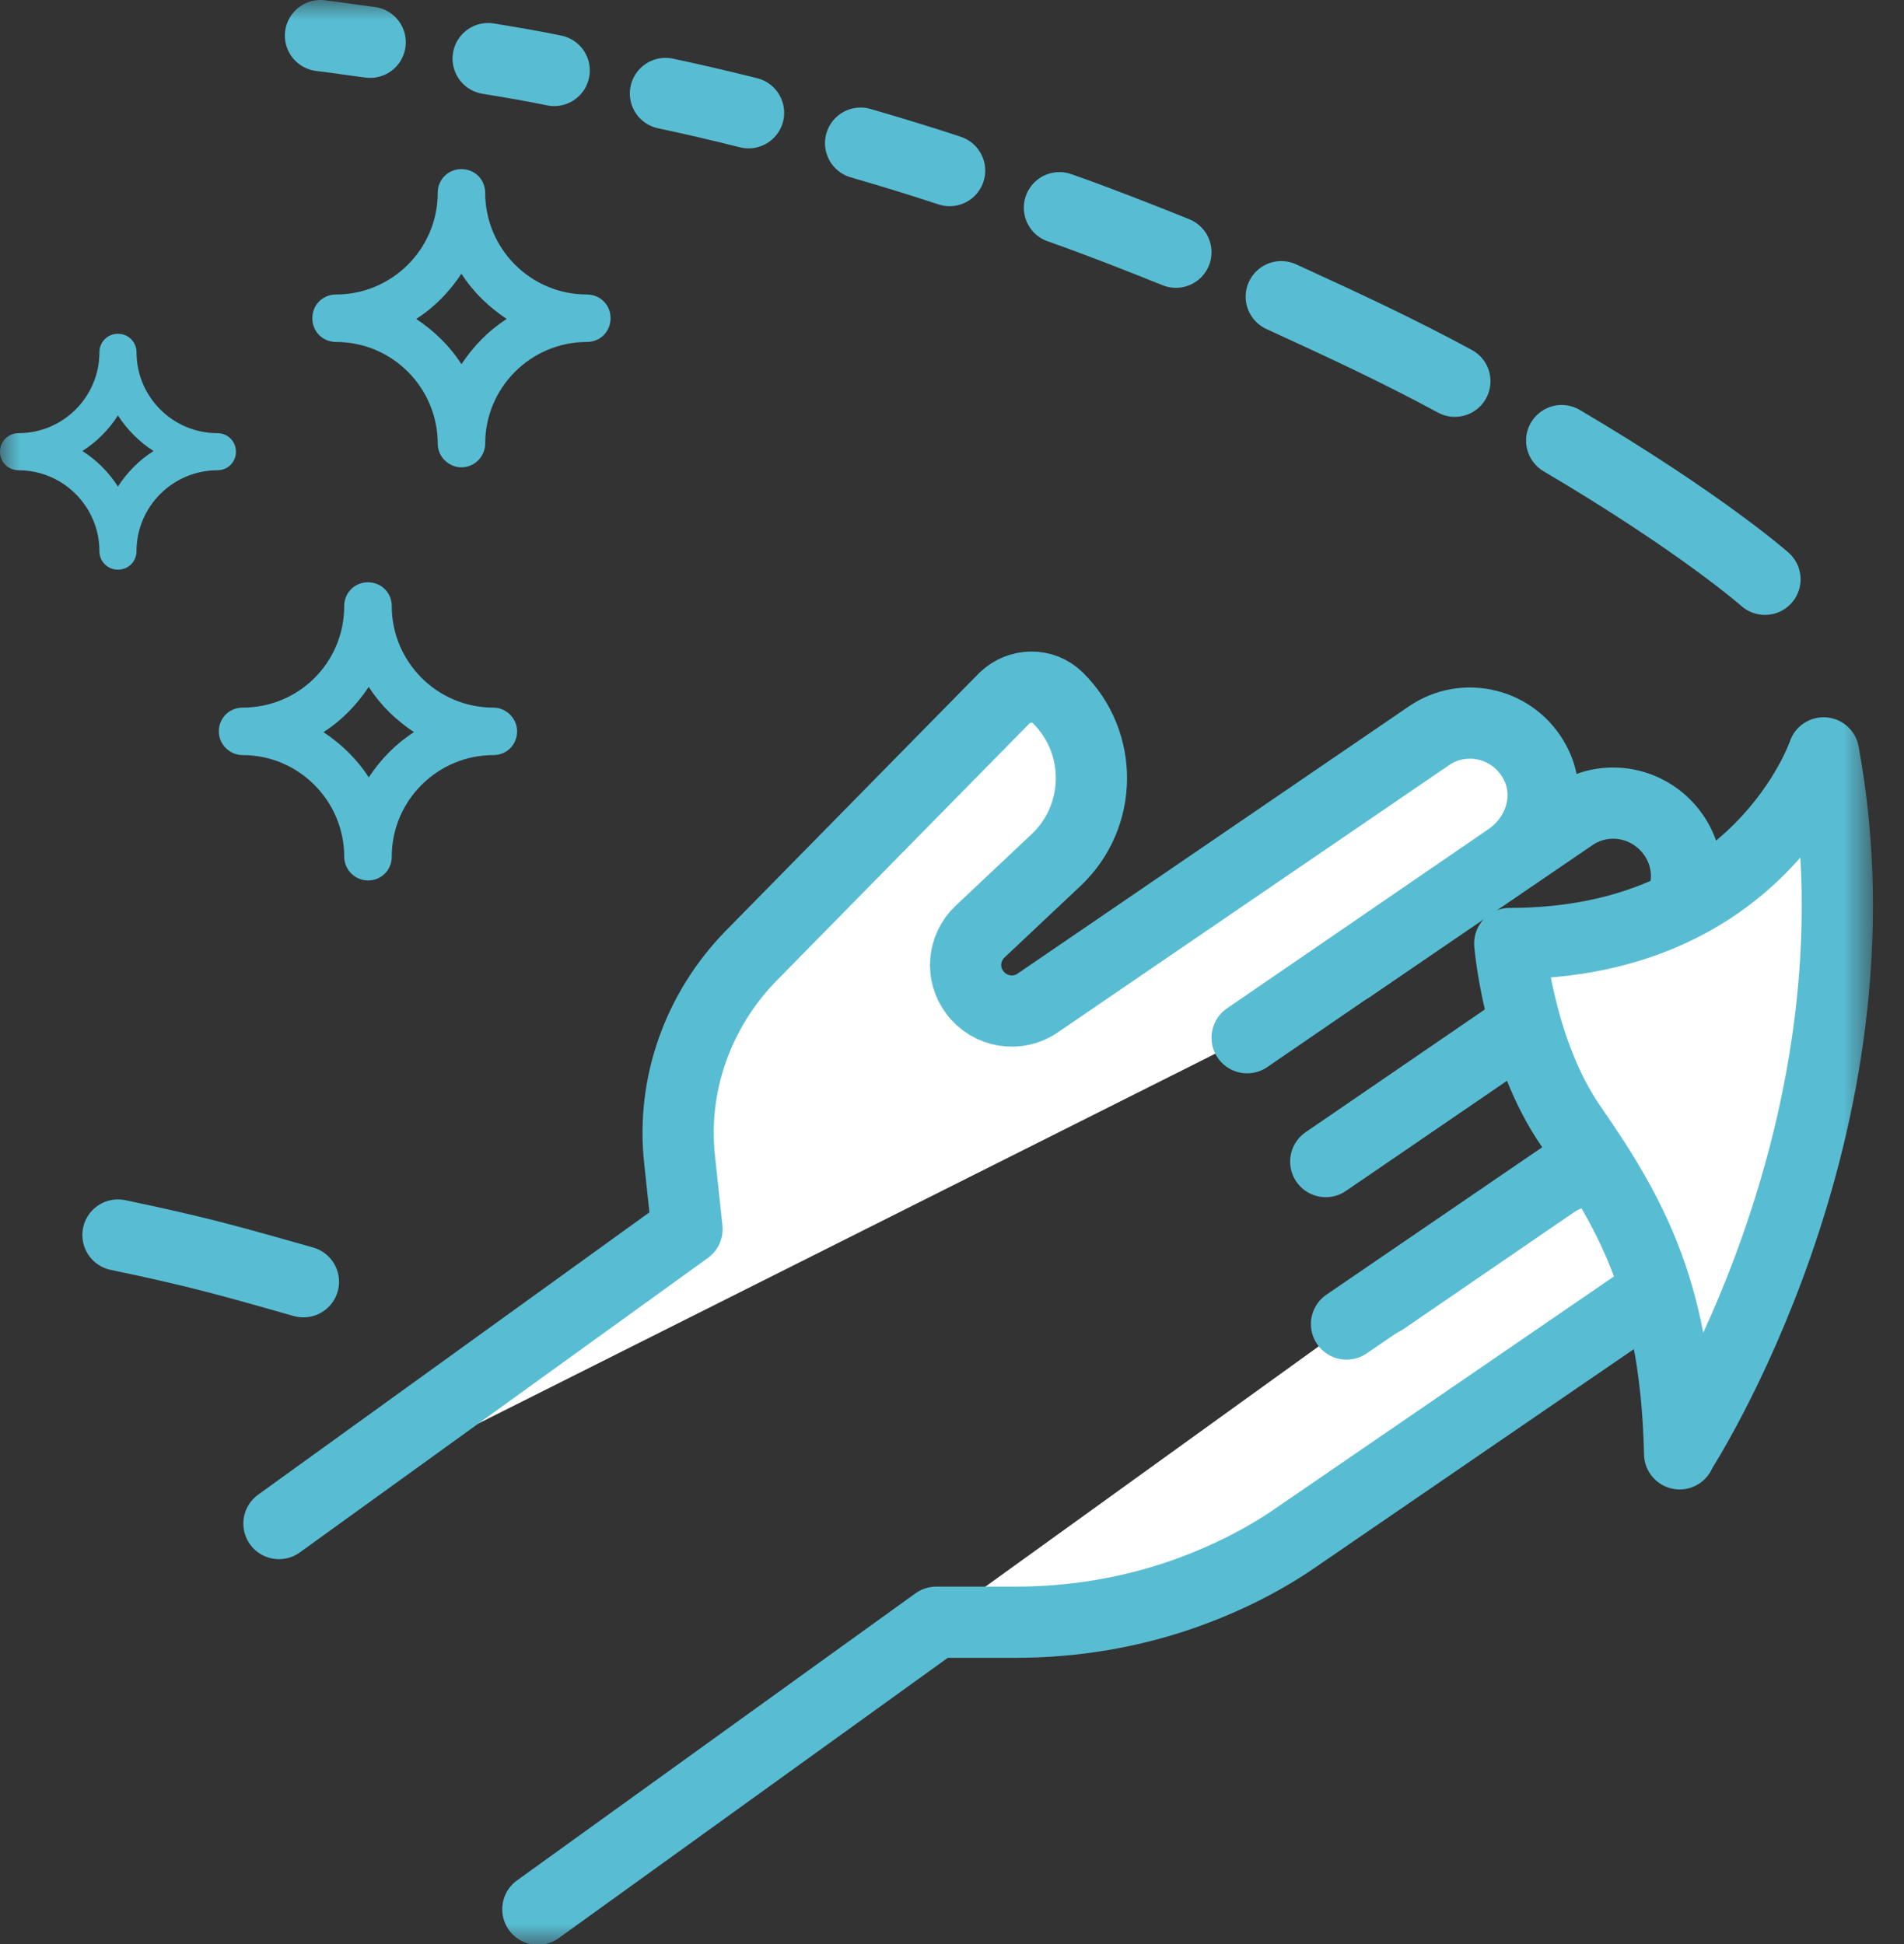 <svg width="47" height="48" viewBox="0 0 47 48" fill="none" xmlns="http://www.w3.org/2000/svg">
<rect x="0" y="0" width="47" height="48" fill="#333333" stroke="none"/>
<mask id="mask0_2021_1427" style="mask-type:luminance" maskUnits="userSpaceOnUse" x="0" y="0" width="47" height="48">
<path d="M46.242 0H0V48H46.242V0Z" fill="white"/>
</mask>
<g mask="url(#mask0_2021_1427)">
<path d="M10.274 7.875C10.713 8.168 11.098 8.534 11.391 8.992C11.684 8.552 12.05 8.168 12.508 7.875C12.069 7.582 11.684 7.216 11.391 6.758C11.098 7.197 10.732 7.582 10.274 7.875ZM11.391 11.538C11.08 11.538 10.805 11.281 10.805 10.952C10.805 9.578 9.688 8.443 8.296 8.443C7.966 8.443 7.71 8.186 7.71 7.857C7.71 7.527 7.966 7.271 8.296 7.271C9.67 7.271 10.805 6.153 10.805 4.762C10.805 4.432 11.061 4.176 11.391 4.176C11.721 4.176 11.977 4.432 11.977 4.762C11.977 6.135 13.094 7.271 14.486 7.271C14.816 7.271 15.072 7.527 15.072 7.857C15.072 8.186 14.816 8.443 14.486 8.443C13.113 8.443 11.977 9.56 11.977 10.952C11.977 11.263 11.721 11.538 11.391 11.538Z" fill="#58BDD3"/>
<path d="M2.033 11.135C2.381 11.354 2.692 11.666 2.912 12.014C3.132 11.666 3.443 11.354 3.791 11.135C3.443 10.915 3.132 10.604 2.912 10.256C2.692 10.604 2.381 10.915 2.033 11.135ZM2.912 14.065C2.655 14.065 2.454 13.864 2.454 13.607C2.454 12.508 1.557 11.611 0.458 11.611C0.201 11.611 0 11.409 0 11.153C0 10.897 0.201 10.695 0.458 10.695C1.557 10.695 2.454 9.798 2.454 8.699C2.454 8.443 2.655 8.241 2.912 8.241C3.168 8.241 3.37 8.443 3.37 8.699C3.37 9.798 4.267 10.695 5.366 10.695C5.622 10.695 5.824 10.897 5.824 11.153C5.824 11.409 5.622 11.611 5.366 11.611C4.267 11.611 3.37 12.508 3.37 13.607C3.37 13.864 3.168 14.065 2.912 14.065Z" fill="#58BDD3"/>
<path d="M7.985 18.076C8.424 18.369 8.809 18.735 9.102 19.193C9.395 18.753 9.761 18.369 10.219 18.076C9.779 17.783 9.395 17.416 9.102 16.959C8.809 17.398 8.443 17.783 7.985 18.076ZM9.084 21.738C8.772 21.738 8.497 21.482 8.497 21.152C8.497 19.779 7.38 18.643 5.989 18.643C5.677 18.643 5.402 18.387 5.402 18.058C5.402 17.728 5.659 17.471 5.989 17.471C7.38 17.471 8.497 16.354 8.497 14.963C8.497 14.633 8.754 14.377 9.084 14.377C9.413 14.377 9.67 14.633 9.67 14.963C9.67 16.336 10.787 17.471 12.178 17.471C12.49 17.471 12.764 17.728 12.764 18.058C12.764 18.387 12.508 18.643 12.178 18.643C10.805 18.643 9.67 19.761 9.67 21.152C9.67 21.482 9.413 21.738 9.084 21.738Z" fill="#58BDD3"/>
<path d="M34.155 32.085L38.349 29.21C39.136 28.679 40.217 28.771 40.821 29.503C41.517 30.327 41.334 31.554 40.455 32.159L32.012 37.946C31.17 38.532 30.236 38.99 29.265 39.338C27.928 39.814 26.5 40.052 25.071 40.052H23.112L13.277 47.139" fill="white"/>
<path d="M34.155 32.085L38.349 29.21C39.136 28.679 40.217 28.771 40.821 29.503C41.517 30.327 41.334 31.554 40.455 32.159L32.012 37.946C31.17 38.532 30.236 38.99 29.265 39.338C27.928 39.814 26.5 40.052 25.071 40.052H23.112L13.277 47.139" stroke="#58BDD3" stroke-width="1.758" stroke-linecap="round" stroke-linejoin="round"/>
<path d="M33.331 23.881L38.807 20.145C39.631 19.577 40.748 19.797 41.316 20.621C41.883 21.445 41.663 22.562 40.839 23.13L33.129 28.404M32.726 28.679L39.356 24.137C40.18 23.57 41.316 23.789 41.865 24.613C42.433 25.438 42.213 26.555 41.389 27.122L33.239 32.69" stroke="#58BDD3" stroke-width="1.758" stroke-linecap="round" stroke-linejoin="round"/>
<path d="M30.785 25.621L37.25 21.189C38.019 20.658 38.331 19.65 37.891 18.826C37.378 17.856 36.151 17.563 35.272 18.167L25.621 24.76C25.126 25.108 24.43 24.998 24.064 24.503C23.716 24.046 23.771 23.405 24.192 23.002L26.079 21.225C27.214 20.145 27.232 18.332 26.115 17.233C25.749 16.867 25.163 16.885 24.797 17.233L18.533 23.606C17.233 24.943 16.574 26.774 16.775 28.624L16.959 30.346L6.886 37.616" fill="white"/>
<path d="M30.785 25.621L37.25 21.189C38.019 20.658 38.331 19.65 37.891 18.826C37.378 17.856 36.151 17.563 35.272 18.167L25.621 24.76C25.126 25.108 24.43 24.998 24.064 24.503C23.716 24.046 23.771 23.405 24.192 23.002L26.079 21.225C27.214 20.145 27.232 18.332 26.115 17.233C25.749 16.867 25.163 16.885 24.797 17.233L18.533 23.606C17.233 24.943 16.574 26.774 16.775 28.624L16.959 30.346L6.886 37.616" stroke="#58BDD3" stroke-width="1.758" stroke-linecap="round" stroke-linejoin="round"/>
<path d="M41.462 35.876C41.462 35.876 46.718 27.837 45.015 18.588C45.015 18.588 43.44 23.295 37.268 23.295C37.268 23.295 37.488 25.951 38.788 27.818C40.363 30.089 41.37 32.012 41.462 35.895" fill="white"/>
<path d="M41.462 35.876C41.462 35.876 46.718 27.837 45.015 18.588C45.015 18.588 43.44 23.295 37.268 23.295C37.268 23.295 37.488 25.951 38.788 27.818C40.363 30.089 41.37 32.012 41.462 35.895V35.876Z" stroke="#58BDD3" stroke-width="1.758" stroke-linecap="round" stroke-linejoin="round"/>
<path d="M9.138 1.044C8.571 0.971 8.497 0.952 7.911 0.879L9.138 1.044Z" fill="white"/>
<path d="M9.138 1.044C8.571 0.971 8.497 0.952 7.911 0.879" stroke="#58BDD3" stroke-width="1.758" stroke-linecap="round" stroke-linejoin="round"/>
<path d="M13.68 1.74C13.149 1.63 12.6 1.538 12.05 1.447L13.68 1.74Z" fill="white"/>
<path d="M13.68 1.74C13.149 1.63 12.6 1.538 12.05 1.447" stroke="#58BDD3" stroke-width="1.758" stroke-linecap="round" stroke-linejoin="round"/>
<path d="M18.478 2.784C17.819 2.619 17.123 2.454 16.427 2.308L18.478 2.784Z" fill="white"/>
<path d="M18.478 2.784C17.819 2.619 17.123 2.454 16.427 2.308" stroke="#58BDD3" stroke-width="1.758" stroke-linecap="round" stroke-linejoin="round"/>
<path d="M23.441 4.212C22.727 3.974 21.995 3.754 21.244 3.534L23.441 4.212Z" fill="white"/>
<path d="M23.441 4.212C22.727 3.974 21.995 3.754 21.244 3.534" stroke="#58BDD3" stroke-width="1.758" stroke-linecap="round" stroke-linejoin="round"/>
<path d="M29.027 6.227C28.111 5.86 27.141 5.476 26.152 5.128L29.027 6.227Z" fill="white"/>
<path d="M29.027 6.227C28.111 5.86 27.141 5.476 26.152 5.128" stroke="#58BDD3" stroke-width="1.758" stroke-linecap="round" stroke-linejoin="round"/>
<path d="M35.913 9.413C34.558 8.681 33.312 8.095 31.628 7.325L35.913 9.413Z" fill="white"/>
<path d="M35.913 9.413C34.558 8.681 33.312 8.095 31.628 7.325" stroke="#58BDD3" stroke-width="1.758" stroke-linecap="round" stroke-linejoin="round"/>
<path d="M43.568 14.303C43.568 14.303 41.993 12.911 38.55 10.878L43.568 14.303Z" fill="white"/>
<path d="M43.568 14.303C43.568 14.303 41.993 12.911 38.55 10.878" stroke="#58BDD3" stroke-width="1.758" stroke-linecap="round" stroke-linejoin="round"/>
<path d="M7.49 31.646C5.677 31.133 4.926 30.913 2.912 30.492" stroke="#58BDD3" stroke-width="1.758" stroke-linecap="round" stroke-linejoin="round"/>
</g>
</svg>
